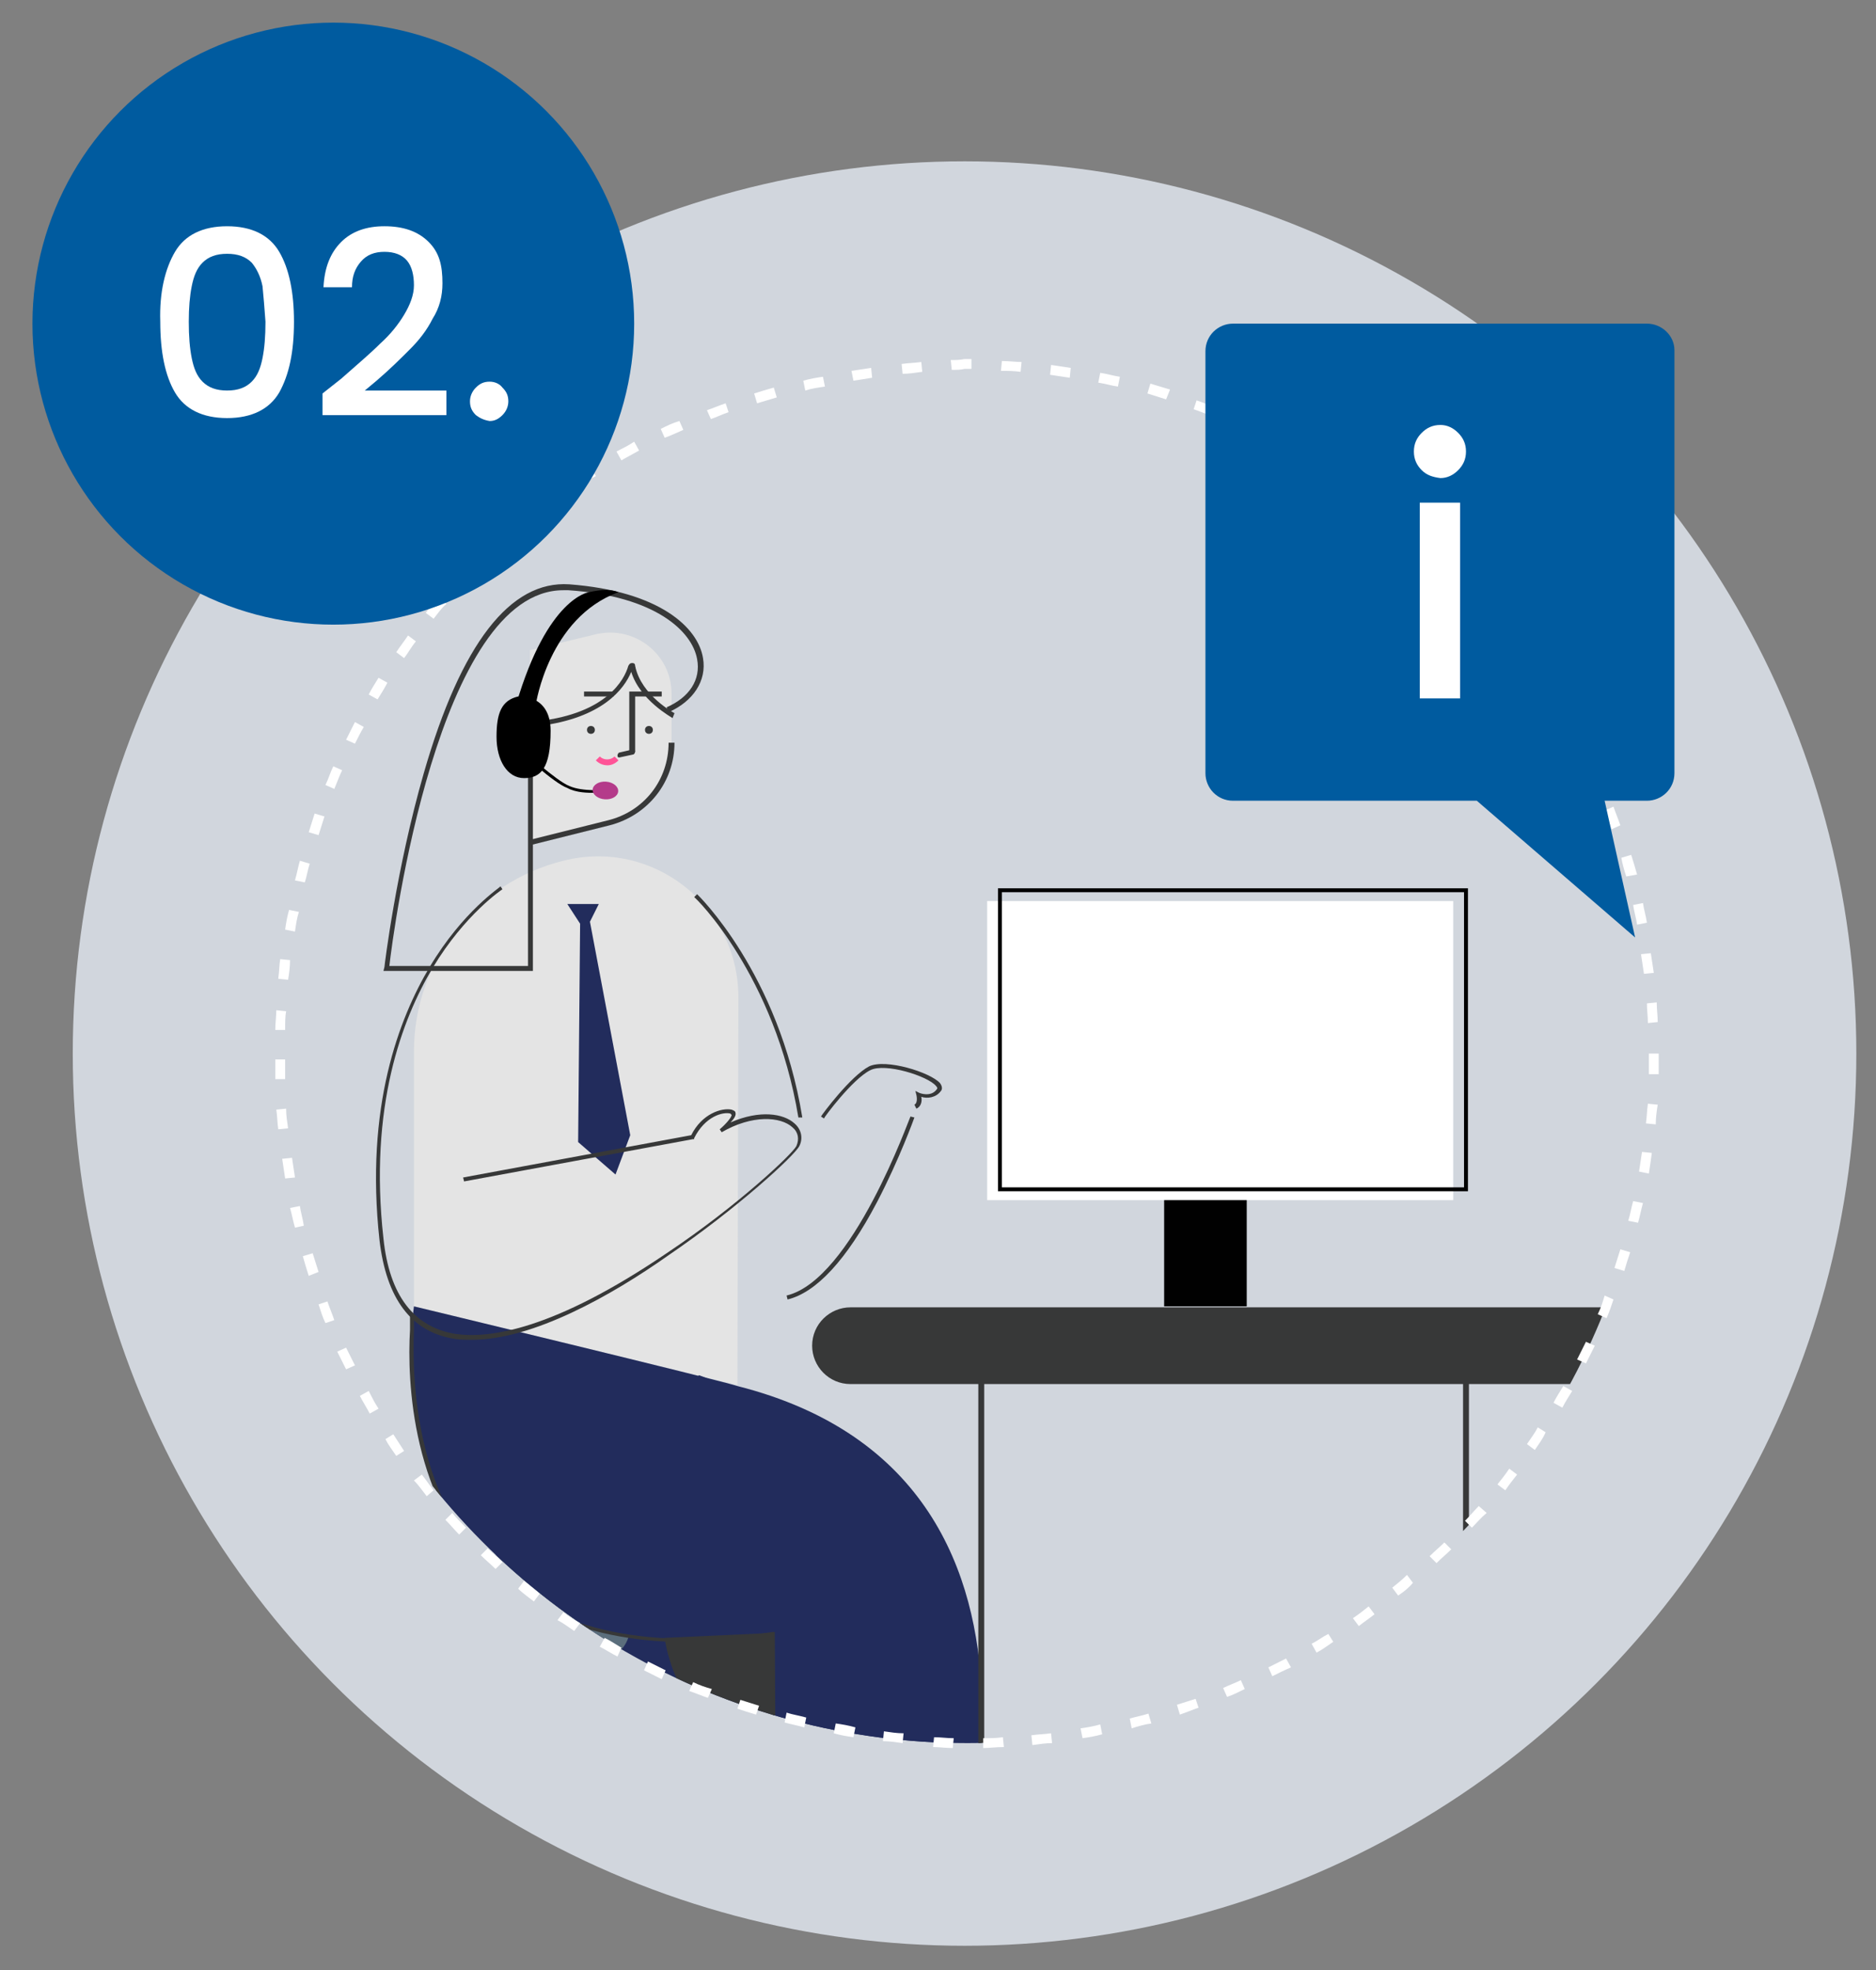 <svg xmlns="http://www.w3.org/2000/svg" xmlns:xlink="http://www.w3.org/1999/xlink" id="Livechat" x="0px" y="0px" viewBox="0 0 190.8 200.3" style="enable-background:new 0 0 190.8 200.3;" xml:space="preserve"><rect x="0" y="0" width="190.8" height="200.3" fill="#808080" stroke="none"/><style type="text/css">	.st0{fill:#D1D6DD;}	.st1{clip-path:url(#SVGID_00000101077445022227618990000017694971317865224122_);}	.st2{fill:#E4E4E4;}	.st3{fill:#373838;}	.st4{fill:#222C5C;}	.st5{fill:#5B6E7C;}	.st6{fill:#303E49;}	.st7{fill:#010101;}	.st8{fill:#D3DDE5;}	.st9{fill:#2C3E4A;}	.st10{fill:#FF5497;}	.st11{fill:#FFFFFF;}	.st12{fill:#B43B8A;}	.st13{fill:#005B9F;}</style><circle class="st0" cx="98.1" cy="107.1" r="90.7"></circle><g>	<g>		<defs>			<circle id="SVGID_1_" cx="98.4" cy="107.5" r="69.7"></circle>		</defs>		<clipPath id="SVGID_00000154392155332524306170000002190301353915236505_">			<use xlink:href="#SVGID_1_" style="overflow:visible;"></use>		</clipPath>		<g style="clip-path:url(#SVGID_00000154392155332524306170000002190301353915236505_);">			<g>				<g>					<path class="st2" d="M75.1,101.4L75,140.8l-32.9-8v-25.9c0-9.2,6.3-17.2,15.2-19.4l0,0C66.4,85.2,75.1,92.1,75.1,101.4       L75.1,101.4z"></path>				</g>			</g>			<g>				<g>					<path class="st3" d="M81.2,113.6c-2.4-14.5-10.5-22.4-10.6-22.4l0.3-0.3c0.1,0.1,8.3,8,10.7,22.7L81.2,113.6z"></path>				</g>			</g>			<g>				<g>					<path class="st3" d="M80.1,132.1l-0.1-0.4c6.7-1.6,12.5-18.1,12.6-18.2l0.4,0.1c0,0-1.5,4.2-3.8,8.6       C86.1,128.1,83,131.4,80.1,132.1z"></path>				</g>			</g>			<g>				<g>					<path class="st3" d="M83.8,113.7l-0.3-0.2c0.1-0.2,3-4.1,4.9-5.1c1.7-0.8,6.2,0.6,7.2,1.7c0.3,0.4,0.2,0.7,0.1,0.8       c-0.5,0.7-1.4,0.8-2,0.6c0.1,0.4,0,1-0.5,1.2l-0.2-0.4c0.4-0.2,0.2-1,0.2-1l-0.1-0.4l0.4,0.2c0,0,1.2,0.5,1.8-0.4       c0,0,0.1-0.1-0.1-0.3c-0.8-1-5.2-2.4-6.7-1.6C86.7,109.7,83.8,113.6,83.8,113.7z"></path>				</g>			</g>			<g>				<g>					<path class="st4" d="M49.2,159.1L75,182.2l11.5,46.4l18.7-4.5l-3.1-3.3c0,0-0.7-69.8-31-81"></path>				</g>			</g>			<g>				<g>					<path class="st5" d="M60.5,168.9h-22c-2,0-3.6-1.6-3.6-3.6V162c0-2,1.6-3.6,3.6-3.6h22c2,0,3.6,1.6,3.6,3.6v3.3       C64.1,167.3,62.5,168.9,60.5,168.9z"></path>				</g>			</g>			<g>				<g>					<path class="st4" d="M42.1,132.8c0,0-5.8,39.6,36.4,33.3l0.2,33.4h20.4l-3.1-2.7c0,0,17.3-46.2-21-55.9       C73.2,140.3,42.1,132.8,42.1,132.8"></path>				</g>			</g>			<g>				<g>					<path class="st3" d="M78.6,199.4l-0.2-33.1c-12.3,1.8-21.8-0.2-28.1-5.8c-8.5-7.7-8.9-20.2-8.6-25.3c0-0.2,0-0.5,0-0.7       c0-0.3,0-0.6,0-0.8h0.4c0,0.1,0,0.4,0,0.7s0,0.6,0,0.8c-0.2,5,0.1,17.4,8.5,25c6.2,5.6,15.6,7.6,28,5.7h0.2l0.2,33.6       L78.6,199.4z"></path>				</g>			</g>			<g>				<polygon class="st4" points="60,93.7 64.1,115.4 62.6,119.4 58.8,116.1 59,93.9 57.7,91.9 60.9,91.9     "></polygon>			</g>			<g>				<g>					<path class="st3" d="M48,136.2c-0.6,0-1.2,0-1.8-0.1c-4.4-0.7-6.9-4.1-7.6-10c-1.5-13.6,2-22.6,5.1-27.8       c3.4-5.7,7.2-8.1,7.2-8.2l0.2,0.3c0,0-3.8,2.5-7.1,8c-3.1,5.2-6.5,14.1-5,27.5c0.6,5.8,3.1,9,7.3,9.7c3.5,0.5,10-0.4,21.5-8.2       c7.2-4.8,12.8-10.1,13.2-10.9c0.3-0.7,0.2-1.4-0.4-1.9c-1.2-1.1-4.1-1.3-7.2,0.5l-0.2-0.3c0.6-0.5,1.3-1.3,1.2-1.5       c0,0-0.1,0-0.1-0.1c-0.8-0.2-2.6,0.3-3.7,2.5v0.1h-0.1l-23.3,4.3l-0.1-0.4l23.2-4.3c1.1-2.2,3.1-2.8,4.1-2.6       c0.3,0.1,0.4,0.2,0.4,0.3c0.1,0.3-0.2,0.7-0.5,1c3-1.3,5.4-0.9,6.5,0.1c0.7,0.6,0.9,1.5,0.5,2.3c-0.5,1-6.4,6.4-13.3,11.1       C62.2,131.7,54.2,136.2,48,136.2z"></path>				</g>			</g>			<g>				<g>					<rect x="49.2" y="168.9" class="st6" width="0.6" height="66.1"></rect>				</g>			</g>			<g>				<g>					<path class="st3" d="M67.6,166.5c0,0,1,9.7,11.1,13L78.6,166L67.6,166.5z"></path>				</g>			</g>			<g>				<g>					<rect x="148.8" y="140" class="st3" width="0.6" height="94.7"></rect>				</g>			</g>			<g>				<g>					<rect x="99.5" y="140" class="st3" width="0.6" height="94.7"></rect>				</g>			</g>			<g>				<g>					<path class="st3" d="M165.5,140.7h-79c-2.2,0-3.9-1.8-3.9-3.9l0,0c0-2.2,1.8-3.9,3.9-3.9h79c2.2,0,3.9,1.8,3.9,3.9l0,0       C169.4,138.9,167.7,140.7,165.5,140.7z"></path>				</g>			</g>			<g>				<g>					<polygon class="st7" points="126.8,132.8 126.8,120.9 118.4,120.2 118.4,132.8      "></polygon>				</g>			</g>			<g>				<g>					<g>						<path class="st2" d="M68.3,70.5v5c0,3.9-2.6,7.2-6.4,8.2l-8,2V66.1l6.6-1.6C64.5,63.5,68.3,66.5,68.3,70.5L68.3,70.5z"></path>					</g>				</g>				<g>					<g>						<path class="st3" d="M54,85.9l8-2c3.9-1,6.6-4.4,6.6-8.4H68c0,3.8-2.5,7-6.2,7.9l-8,2L54,85.9z"></path>					</g>				</g>				<g>					<g>						<circle class="st3" cx="60.1" cy="74.2" r="0.4"></circle>					</g>				</g>				<g>					<g>						<circle class="st3" cx="66" cy="74.2" r="0.4"></circle>					</g>				</g>				<g>					<g>						<polygon class="st3" points="64,76.4 64.6,76.4 64.6,70.8 67.3,70.8 67.3,70.3 64,70.3       "></polygon>					</g>				</g>				<g>					<g>						<rect x="59.4" y="70.3" class="st3" width="3" height="0.5"></rect>					</g>				</g>				<g>					<g>						<g>							<path class="st8" d="M54.8,73.6v2.1c-1.1,0-2-0.9-2-2c0-0.1,0-0.1,0-0.2C53,72.2,54.8,72.3,54.8,73.6z"></path>						</g>					</g>					<g>						<g>							<path class="st9" d="M54.8,75.9v-0.5c-1,0-1.7-0.8-1.7-1.7h-0.5C52.6,74.9,53.6,75.9,54.8,75.9z"></path>						</g>					</g>				</g>				<g>					<g>						<path class="st10" d="M61.8,77.8c0.4,0,0.8-0.2,1.1-0.5l-0.4-0.4c-0.4,0.4-1.1,0.4-1.5,0l-0.4,0.4        C60.9,77.6,61.3,77.8,61.8,77.8z"></path>					</g>				</g>				<g>					<g>						<path class="st3" d="M63,77C63,77,63.1,77,63,77l1.4-0.3c0.1,0,0.2-0.2,0.2-0.3c0-0.1-0.2-0.2-0.3-0.2L63,76.5        c-0.1,0-0.2,0.2-0.2,0.3C62.8,77,62.9,77,63,77z"></path>					</g>				</g>			</g>			<g>				<g>					<path class="st3" d="M54.8,73.3c6.9-0.8,8.7-4.2,9.1-5.6c0.1-0.2,0.2-0.3,0.4-0.3c0.2,0,0.3,0.1,0.3,0.3c0.6,3,4,4.8,4,4.8       L68.4,73c-0.1-0.1-3.3-1.8-4.2-4.7c-0.7,1.7-2.9,4.7-9.4,5.5L54.8,73.3z M64.1,67.8L64.1,67.8L64.1,67.8z"></path>				</g>			</g>			<g>				<path class="st3" d="M39,98.7h15.2v-23h-0.5v22.5H39.6C40,94.6,44.6,60,57.3,60c0.2,0,0.3,0,0.5,0c8.9,0.6,12.6,4.2,13.1,7      c0.4,2.1-0.8,3.9-3.1,4.9l0.2,0.5c2.5-1.1,3.9-3.2,3.5-5.5c-0.5-3.1-4.4-6.8-13.6-7.5c-6-0.4-11,6-14.8,19.2      c-2.8,9.7-4,19.6-4,19.7L39,98.7z"></path>			</g>			<g>				<rect x="100.4" y="91.6" class="st11" width="47.4" height="30.4"></rect>			</g>			<g>				<path class="st7" d="M101.5,90.3h47.8v30.8h-47.8V90.3z M148.9,90.7h-47v30h47V90.7z"></path>			</g>			<g>				<path d="M52.7,70.8c0,0,3.3-0.3,3.3,3.5s-1,4.8-2.7,4.8s-2.8-1.8-2.8-4.2C50.5,72.5,51,71.2,52.7,70.8z"></path>			</g>			<g>				<path d="M59.9,60.2c0,0-4.2,0.5-7.4,11.4h2c0,0,1.3-8.8,8.4-11.4C62.8,60.2,62.1,59.7,59.9,60.2z"></path>			</g>			<g>				<path d="M60.6,80.6c0.5,0,0.9,0,1,0v-0.3c0,0-2.4,0.2-3.7-0.4c-1.3-0.5-4.8-3.7-4.9-3.8l-0.2,0.2c0.1,0.1,3.5,3.3,4.9,3.8      C58.6,80.6,59.8,80.6,60.6,80.6z"></path>			</g>			<g>				<g>											<ellipse transform="matrix(7.050599e-02 -0.998 0.998 7.050599e-02 -23.007 136.167)" class="st12" cx="61.6" cy="80.4" rx="0.9" ry="1.3"></ellipse>				</g>			</g>		</g>	</g></g><g>	<path class="st11" d="M100,177.7v-1c0.7,0,1.3,0,2-0.1l0.1,1C101.3,177.6,100.6,177.7,100,177.7z M96.9,177.7c-0.7,0-1.4-0.1-2-0.1   l0.1-1c0.7,0,1.3,0.1,2,0.1L96.9,177.7z M105,177.4l-0.1-1c0.7-0.1,1.3-0.1,2-0.2l0.1,1C106.4,177.2,105.7,177.3,105,177.4z    M91.8,177.2c-0.7-0.1-1.4-0.2-2-0.2l0.1-1c0.7,0.1,1.3,0.2,2,0.2L91.8,177.2z M110.1,176.7l-0.2-1c0.7-0.1,1.3-0.2,2-0.4l0.2,1   C111.4,176.5,110.8,176.6,110.1,176.7z M86.8,176.6c-0.7-0.1-1.3-0.2-2-0.4l0.2-1c0.7,0.1,1.3,0.2,2,0.4L86.8,176.6z M115.1,175.7   l-0.2-1c0.7-0.2,1.3-0.3,1.9-0.5l0.3,1C116.4,175.3,115.7,175.5,115.1,175.7z M81.8,175.6c-0.7-0.2-1.3-0.3-2-0.5l0.2-1   c0.6,0.2,1.3,0.3,2,0.5L81.8,175.6z M76.9,174.3c-0.7-0.2-1.3-0.4-1.9-0.6l0.3-0.9c0.6,0.2,1.3,0.4,1.9,0.6L76.9,174.3z M120,174.3   l-0.3-1c0.6-0.2,1.3-0.4,1.9-0.6l0.3,0.9C121.3,173.8,120.6,174.1,120,174.3z M72,172.6c-0.6-0.2-1.3-0.5-1.9-0.7l0.4-0.9   c0.6,0.3,1.2,0.5,1.9,0.7L72,172.6z M124.8,172.5l-0.4-0.9c0.6-0.3,1.2-0.5,1.8-0.8l0.4,0.9C126,172,125.4,172.3,124.8,172.5z    M67.3,170.7c-0.6-0.3-1.2-0.6-1.8-0.9l0.4-0.9c0.6,0.3,1.2,0.6,1.8,0.9L67.3,170.7z M129.4,170.4l-0.4-0.9   c0.6-0.3,1.2-0.6,1.8-0.9l0.5,0.9C130.6,169.8,130,170.1,129.4,170.4z M62.8,168.4c-0.6-0.3-1.2-0.7-1.8-1l0.5-0.9   c0.6,0.3,1.2,0.7,1.7,1L62.8,168.4z M133.9,168l-0.5-0.9c0.6-0.3,1.1-0.7,1.7-1l0.5,0.8C135,167.3,134.5,167.7,133.9,168z    M58.4,165.8c-0.6-0.4-1.1-0.8-1.7-1.1l0.6-0.8c0.5,0.4,1.1,0.8,1.7,1.1L58.4,165.8z M138.2,165.3l-0.6-0.8   c0.6-0.4,1.1-0.8,1.6-1.2l0.6,0.8C139.3,164.5,138.7,164.9,138.2,165.3z M54.3,162.8c-0.5-0.4-1.1-0.8-1.6-1.3l0.6-0.8   c0.5,0.4,1,0.8,1.6,1.3L54.3,162.8z M142.2,162.2l-0.6-0.8c0.5-0.4,1-0.8,1.5-1.3l0.6,0.8C143.3,161.4,142.8,161.8,142.2,162.2z    M50.4,159.5c-0.5-0.5-1-0.9-1.5-1.4l0.7-0.7c0.5,0.5,1,0.9,1.5,1.4L50.4,159.5z M146.1,158.9l-0.7-0.7c0.5-0.5,1-0.9,1.5-1.4   l0.7,0.7C147.1,158,146.6,158.4,146.1,158.9z M46.7,156c-0.5-0.5-0.9-1-1.4-1.5l0.7-0.7c0.4,0.5,0.9,1,1.4,1.5L46.7,156z    M149.7,155.3l-0.7-0.7c0.5-0.5,0.9-1,1.4-1.5l0.8,0.7C150.6,154.3,150.2,154.8,149.7,155.3z M43.4,152.1c-0.4-0.5-0.8-1.1-1.3-1.6   l0.8-0.6c0.4,0.5,0.8,1.1,1.2,1.6L43.4,152.1z M153.1,151.5l-0.8-0.6c0.4-0.5,0.8-1,1.2-1.6l0.8,0.6   C153.9,150.4,153.5,150.9,153.1,151.5z M40.3,148c-0.4-0.6-0.8-1.1-1.1-1.7l0.8-0.5c0.4,0.6,0.7,1.1,1.1,1.7L40.3,148z    M156.1,147.4l-0.8-0.6c0.4-0.6,0.8-1.1,1.1-1.7l0.8,0.5C156.9,146.3,156.5,146.8,156.1,147.4z M37.6,143.7c-0.3-0.6-0.7-1.2-1-1.8   l0.9-0.5c0.3,0.6,0.6,1.2,1,1.8L37.6,143.7z M158.9,143.1l-0.9-0.5c0.3-0.6,0.7-1.2,1-1.7l0.9,0.5   C159.6,141.9,159.2,142.5,158.9,143.1z M35.2,139.2c-0.3-0.6-0.6-1.2-0.9-1.8l0.9-0.4c0.3,0.6,0.6,1.2,0.9,1.8L35.2,139.2z    M161.3,138.6l-0.9-0.4c0.3-0.6,0.6-1.2,0.9-1.8l0.9,0.4C161.9,137.4,161.6,138,161.3,138.6z M33.1,134.5c-0.3-0.6-0.5-1.3-0.7-1.9   l0.9-0.3c0.2,0.6,0.5,1.3,0.7,1.9L33.1,134.5z M163.4,134l-0.9-0.4c0.3-0.6,0.5-1.2,0.7-1.9l0.9,0.4   C163.9,132.7,163.7,133.3,163.4,134z M31.4,129.7c-0.2-0.6-0.4-1.3-0.6-2l1-0.3c0.2,0.6,0.4,1.3,0.6,1.9L31.4,129.7z M165.2,129.2   l-1-0.3c0.2-0.6,0.4-1.3,0.6-1.9l1,0.3C165.6,127.9,165.4,128.5,165.2,129.2z M30,124.8c-0.2-0.7-0.3-1.3-0.5-2l1-0.2   c0.1,0.7,0.3,1.3,0.4,2L30,124.8z M166.6,124.3l-1-0.2c0.2-0.6,0.3-1.3,0.5-2l1,0.2C166.9,123,166.8,123.6,166.6,124.3z M29,119.8   c-0.1-0.7-0.2-1.3-0.3-2l1-0.1c0.1,0.7,0.2,1.3,0.3,2L29,119.8z M167.7,119.3l-1-0.2c0.1-0.7,0.2-1.3,0.3-2l1,0.1   C167.9,118,167.8,118.6,167.7,119.3z M28.3,114.8c-0.1-0.7-0.1-1.4-0.2-2l1-0.1c0,0.7,0.1,1.3,0.2,2L28.3,114.8z M168.4,114.3   l-1-0.1c0.1-0.7,0.1-1.3,0.2-2l1,0.1C168.5,112.9,168.4,113.6,168.4,114.3z M28,109.7c0-0.7,0-1.4,0-2h1c0,0.7,0,1.3,0,2H28z    M168.7,109.2h-1c0-0.7,0-1.3,0-2v-0.1h1v0.1C168.7,107.8,168.7,108.5,168.7,109.2z M29,104.7h-1c0-0.7,0.1-1.4,0.1-2l1,0.1   C29,103.3,29,104,29,104.7z M167.6,104c0-0.7-0.1-1.3-0.1-2l1-0.1c0,0.7,0.1,1.4,0.1,2L167.6,104z M29.3,99.6l-1-0.1   c0.1-0.7,0.1-1.4,0.2-2l1,0.1C29.5,98.3,29.4,99,29.3,99.6z M167.2,99c-0.1-0.7-0.2-1.3-0.3-2l1-0.1c0.1,0.7,0.2,1.3,0.3,2   L167.2,99z M30,94.7l-1-0.2c0.1-0.7,0.2-1.3,0.4-2l1,0.2C30.2,93.3,30.1,94,30,94.7z M166.5,94c-0.1-0.7-0.3-1.3-0.4-2l1-0.2   c0.1,0.7,0.3,1.3,0.4,2L166.5,94z M31,89.7l-1-0.2c0.2-0.7,0.3-1.3,0.5-2l1,0.3C31.3,88.4,31.2,89.1,31,89.7z M165.4,89.1   c-0.2-0.6-0.4-1.3-0.5-1.9l1-0.3c0.2,0.6,0.4,1.3,0.6,2L165.4,89.1z M32.4,84.9l-1-0.3c0.2-0.6,0.4-1.3,0.6-1.9l1,0.3   C32.8,83.6,32.6,84.3,32.4,84.9z M163.9,84.3c-0.2-0.6-0.4-1.3-0.7-1.9l0.9-0.4c0.2,0.6,0.5,1.3,0.7,1.9L163.9,84.3z M34,80.2   l-0.9-0.4c0.3-0.6,0.5-1.3,0.8-1.9l0.9,0.4C34.5,78.9,34.3,79.5,34,80.2z M162.1,79.6c-0.3-0.6-0.5-1.2-0.8-1.8l0.9-0.4   c0.3,0.6,0.6,1.2,0.8,1.9L162.1,79.6z M36.1,75.6l-0.9-0.4c0.3-0.6,0.6-1.2,0.9-1.8l0.9,0.5C36.7,74.4,36.4,75,36.1,75.6z    M159.9,75.1c-0.3-0.6-0.6-1.2-1-1.8l0.9-0.5c0.3,0.6,0.7,1.2,1,1.8L159.9,75.1z M38.4,71.1l-0.9-0.5c0.3-0.6,0.7-1.2,1-1.7   l0.9,0.5C39.1,70,38.7,70.6,38.4,71.1z M157.5,70.8c-0.4-0.6-0.7-1.1-1.1-1.7l0.8-0.5c0.4,0.6,0.7,1.1,1.1,1.7L157.5,70.8z    M41.1,66.9l-0.8-0.6c0.4-0.6,0.8-1.1,1.2-1.7l0.8,0.6C41.8,65.8,41.5,66.4,41.1,66.9z M154.7,66.6c-0.4-0.5-0.8-1.1-1.2-1.6   l0.8-0.6c0.4,0.5,0.8,1.1,1.2,1.6L154.7,66.6z M44.1,62.9l-0.8-0.6c0.4-0.5,0.9-1.1,1.3-1.6l0.8,0.7C44.9,61.8,44.5,62.4,44.1,62.9   z M151.6,62.6c-0.4-0.5-0.9-1-1.3-1.5l0.7-0.7c0.4,0.5,0.9,1,1.3,1.5L151.6,62.6z M47.4,59.1l-0.7-0.7c0.5-0.5,0.9-1,1.4-1.5   l0.7,0.7C48.3,58.1,47.8,58.6,47.4,59.1z M148.3,58.9c-0.5-0.5-0.9-1-1.4-1.4l0.7-0.7c0.5,0.5,1,1,1.4,1.4L148.3,58.9z M50.9,55.6   l-0.7-0.7c0.5-0.5,1-0.9,1.5-1.3l0.6,0.8C51.9,54.7,51.4,55.1,50.9,55.6z M144.6,55.4c-0.5-0.4-1-0.9-1.5-1.3l0.6-0.8   c0.5,0.4,1,0.9,1.5,1.3L144.6,55.4z M54.8,52.3l-0.6-0.8c0.5-0.4,1.1-0.8,1.6-1.2l0.6,0.8C55.8,51.5,55.3,51.9,54.8,52.3z    M140.8,52.2c-0.5-0.4-1.1-0.8-1.6-1.2l0.6-0.8c0.5,0.4,1.1,0.8,1.6,1.2L140.8,52.2z M58.9,49.4l-0.5-0.8c0.6-0.4,1.1-0.7,1.7-1.1   l0.5,0.9C60,48.7,59.4,49,58.9,49.4z M136.7,49.2c-0.6-0.4-1.1-0.7-1.7-1.1l0.5-0.8c0.6,0.4,1.1,0.7,1.7,1.1L136.7,49.2z    M63.2,46.8l-0.5-0.9c0.6-0.3,1.2-0.6,1.8-1l0.5,0.9C64.3,46.2,63.7,46.5,63.2,46.8z M132.4,46.6c-0.6-0.3-1.2-0.7-1.8-1l0.5-0.9   c0.6,0.3,1.2,0.6,1.8,1L132.4,46.6z M67.6,44.5l-0.4-0.9c0.6-0.3,1.2-0.6,1.9-0.8l0.4,0.9C68.8,44,68.2,44.3,67.6,44.5z M128,44.3   c-0.6-0.3-1.2-0.6-1.8-0.8l0.4-0.9c0.6,0.3,1.2,0.6,1.9,0.9L128,44.3z M72.3,42.6l-0.4-0.9c0.6-0.2,1.3-0.5,1.9-0.7l0.3,0.9   C73.5,42.1,72.9,42.4,72.3,42.6z M123.3,42.3c-0.6-0.2-1.3-0.5-1.9-0.7l0.3-0.9c0.6,0.2,1.3,0.5,1.9,0.7L123.3,42.3z M77,41l-0.3-1   c0.6-0.2,1.3-0.4,2-0.6l0.3,1C78.3,40.6,77.7,40.8,77,41z M118.6,40.6c-0.6-0.2-1.3-0.4-1.9-0.6l0.3-1c0.7,0.2,1.3,0.4,2,0.6   L118.6,40.6z M81.9,39.7l-0.2-1c0.7-0.2,1.3-0.3,2-0.4l0.2,1C83.2,39.4,82.5,39.5,81.9,39.7z M113.7,39.3c-0.7-0.1-1.3-0.3-2-0.4   l0.2-1c0.7,0.1,1.3,0.3,2,0.4L113.7,39.3z M86.8,38.7l-0.2-1c0.7-0.1,1.3-0.2,2-0.3l0.1,1C88.1,38.5,87.5,38.6,86.8,38.7z    M108.8,38.4c-0.7-0.1-1.3-0.2-2-0.3l0.1-1c0.7,0.1,1.3,0.2,2,0.3L108.8,38.4z M91.8,38l-0.1-1c0.7-0.1,1.3-0.1,2-0.2l0.1,1   C93.1,37.9,92.4,38,91.8,38z M103.8,37.8c-0.7-0.1-1.3-0.1-2-0.1l0.1-1c0.7,0,1.4,0.1,2,0.1L103.8,37.8z M96.8,37.6l-0.1-1   c0.5,0,0.9,0,1.4-0.1h0.7v1h-0.7C97.7,37.6,97.3,37.6,96.8,37.6z"></path></g><g>	<path class="st13" d="M167.5,32.9h-42.1c-1.5,0-2.8,1.2-2.8,2.8v42.9c0,1.5,1.2,2.8,2.8,2.8h24.8l16.1,13.9l-3.1-13.9h4.3   c1.5,0,2.8-1.2,2.8-2.8v-43C170.3,34.1,169,32.9,167.5,32.9z"></path>	<g>		<path class="st11" d="M144.6,47.8c-0.5-0.5-0.8-1.1-0.8-1.9s0.3-1.4,0.8-1.9s1.1-0.8,1.9-0.8c0.7,0,1.3,0.3,1.8,0.8    s0.8,1.1,0.8,1.9s-0.3,1.4-0.8,1.9s-1.1,0.8-1.8,0.8C145.7,48.5,145.1,48.3,144.6,47.8z M148.5,51.1V71h-4.1V51.1H148.5z"></path>	</g></g><g>	<circle class="st13" cx="33.9" cy="32.9" r="30.6"></circle>	<g>		<path class="st11" d="M17.8,25.6c1-1.7,2.8-2.6,5.3-2.6s4.3,0.9,5.3,2.6s1.5,4.1,1.5,7.1c0,3.1-0.5,5.4-1.5,7.2    c-1,1.7-2.8,2.6-5.3,2.6s-4.3-0.9-5.3-2.6c-1-1.7-1.5-4.1-1.5-7.2C16.2,29.7,16.8,27.3,17.8,25.6z M26.7,29.1    c-0.2-1-0.6-1.8-1.1-2.4c-0.6-0.6-1.4-0.9-2.5-0.9s-1.9,0.3-2.5,0.9s-0.9,1.4-1.1,2.4s-0.3,2.2-0.3,3.6c0,1.5,0.1,2.7,0.3,3.7    s0.5,1.8,1.1,2.4c0.6,0.6,1.4,0.9,2.5,0.9s1.9-0.3,2.5-0.9c0.6-0.6,0.9-1.4,1.1-2.4s0.3-2.2,0.3-3.7    C26.9,31.3,26.8,30.1,26.7,29.1z"></path>		<path class="st11" d="M34.7,38.5c1.7-1.5,3-2.6,4-3.6c1-0.9,1.8-1.9,2.4-2.9s1-2,1-3s-0.2-1.9-0.7-2.5s-1.3-0.9-2.3-0.9    s-1.8,0.3-2.4,1c-0.6,0.7-0.9,1.5-0.9,2.6h-2.9c0.1-2,0.7-3.5,1.8-4.6s2.6-1.6,4.4-1.6c1.9,0,3.4,0.5,4.5,1.6S45,27,45,28.8    c0,1.3-0.3,2.5-1,3.6c-0.6,1.2-1.4,2.2-2.3,3.1c-0.9,0.9-2,2-3.4,3.2l-1.2,1h8.3v2.5H32.8V40L34.7,38.5z"></path>		<path class="st11" d="M48.4,42.2c-0.4-0.4-0.6-0.8-0.6-1.4c0-0.5,0.2-1,0.6-1.4s0.8-0.6,1.4-0.6c0.5,0,1,0.2,1.3,0.6    c0.4,0.4,0.6,0.8,0.6,1.4c0,0.5-0.2,1-0.6,1.4c-0.4,0.4-0.8,0.6-1.3,0.6C49.2,42.7,48.8,42.5,48.4,42.2z"></path>	</g></g></svg>